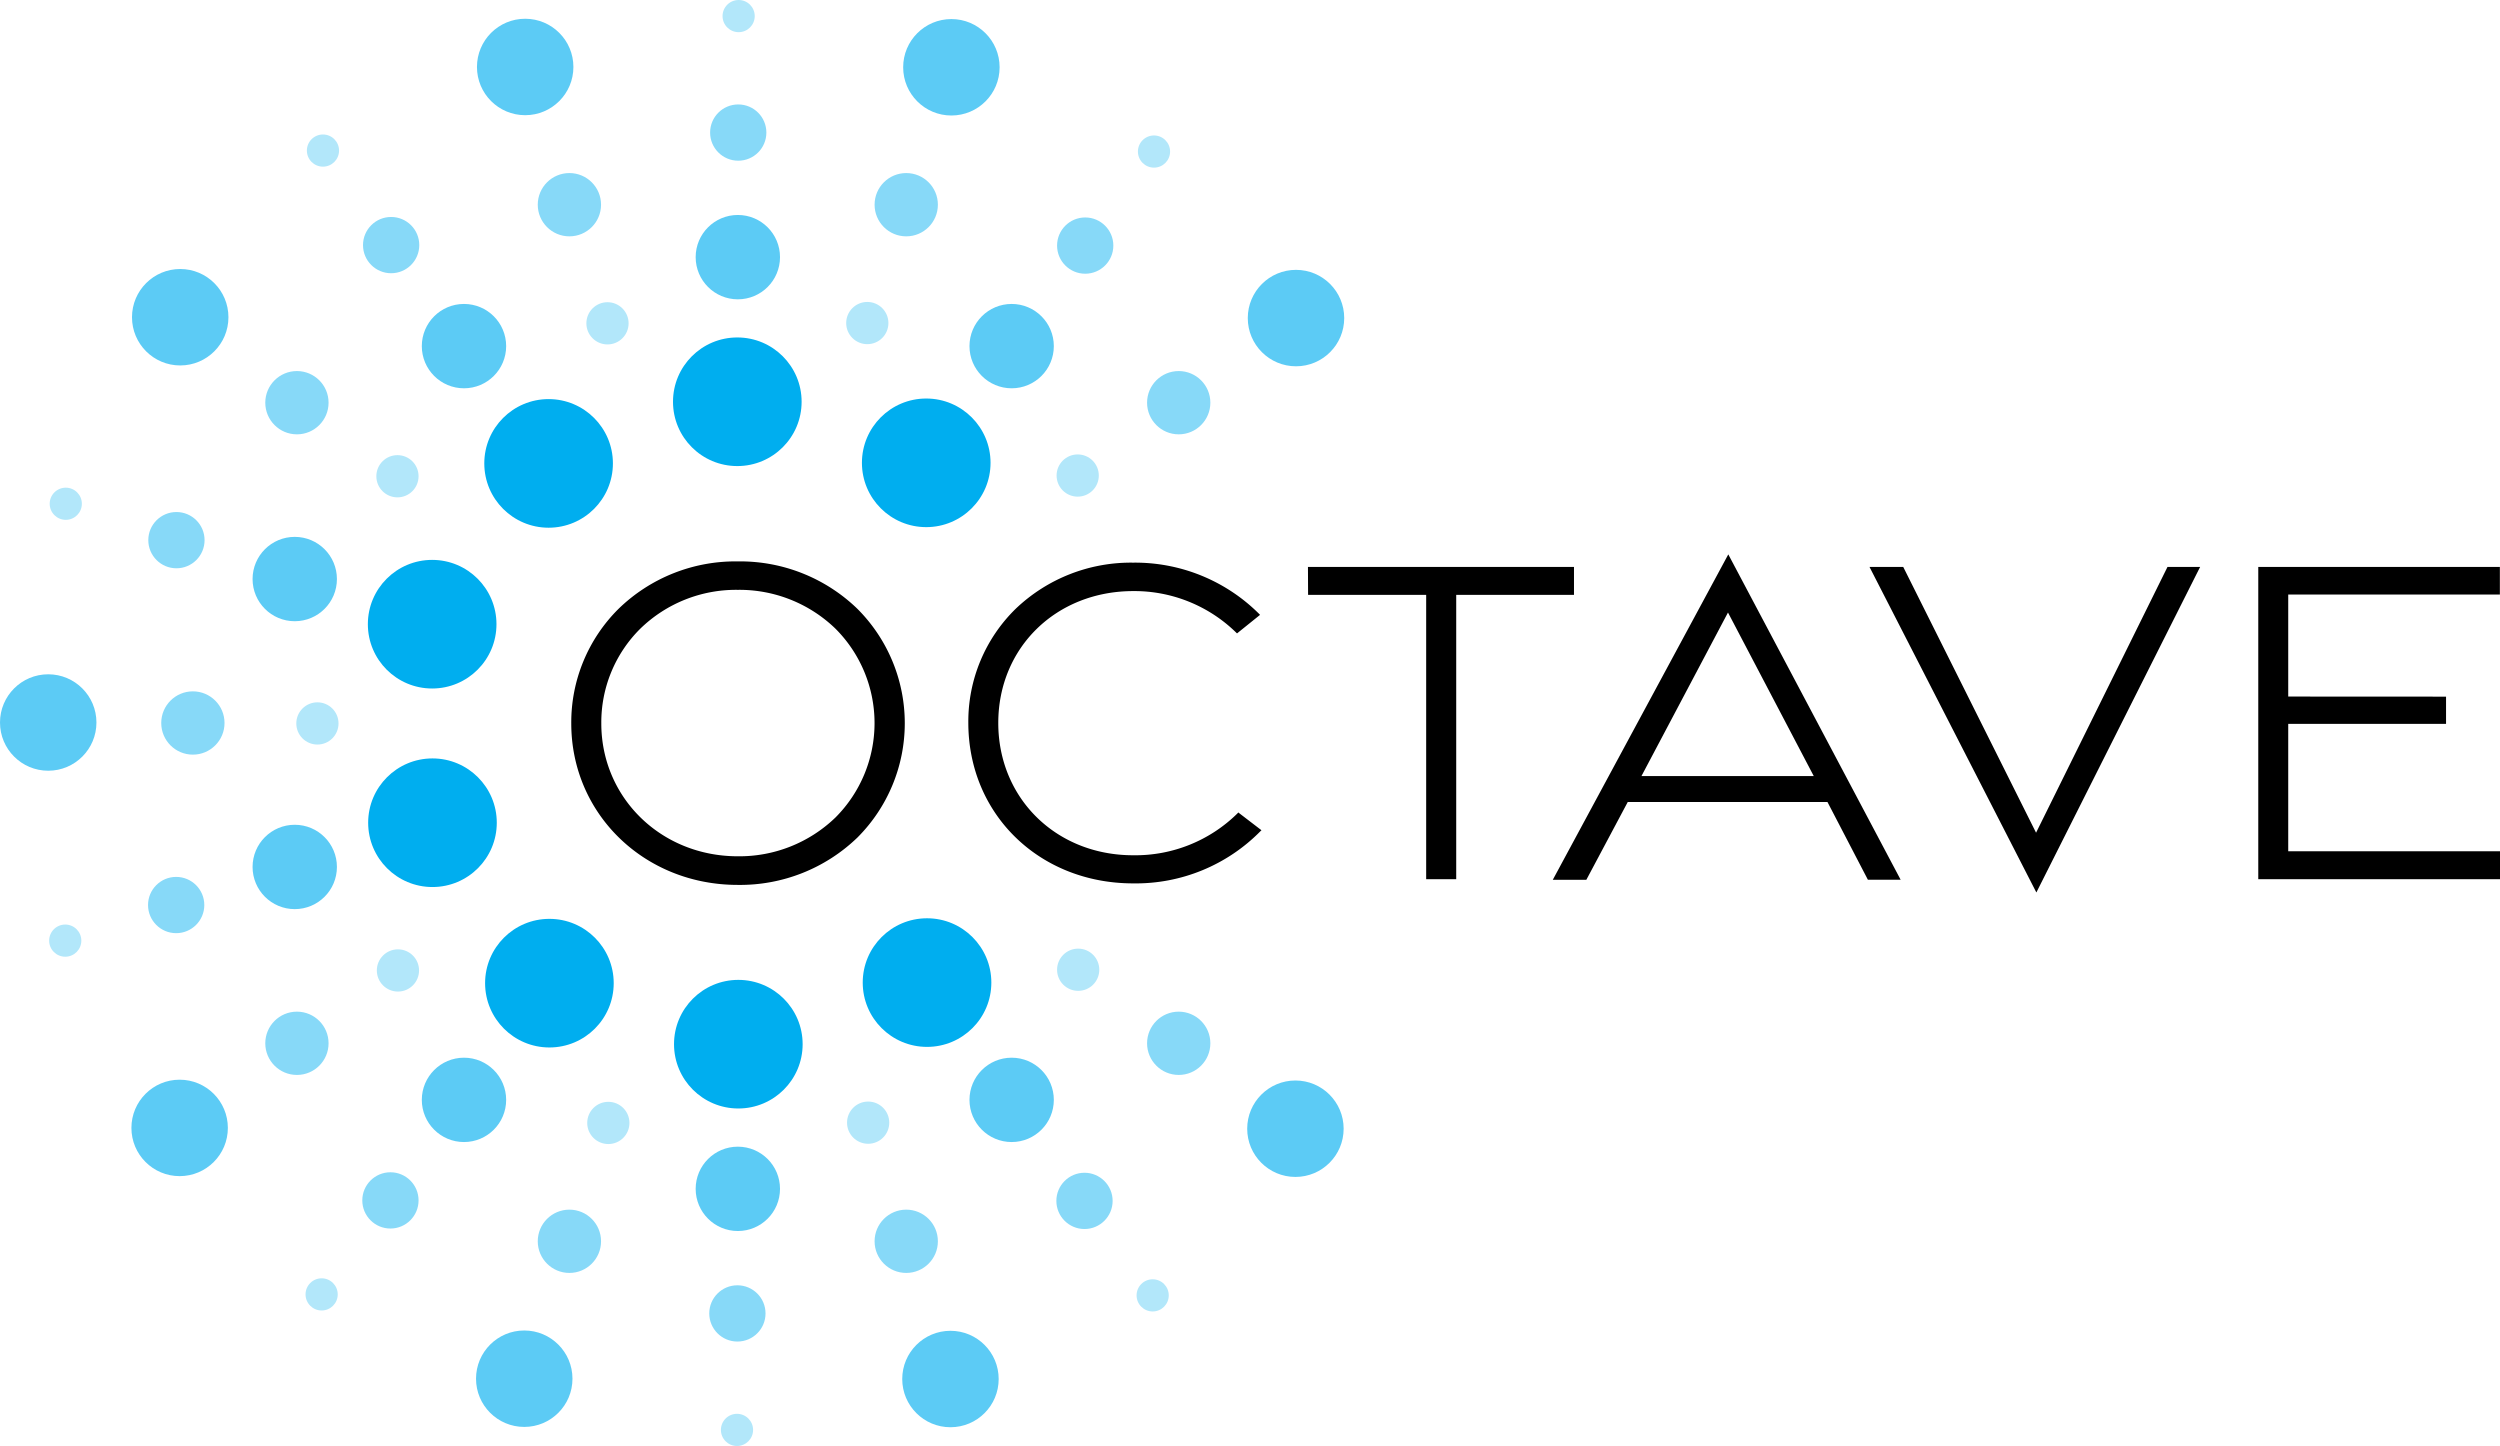 <svg xmlns="http://www.w3.org/2000/svg" viewBox="0 0 562.52 325.36"><defs><style>.cls-1{fill:#00aeef;}.cls-2{fill:#5ccbf5;}.cls-3{fill:#87d9f8;}.cls-4{fill:#b2e7fa;}</style></defs><g id="Layer_2" data-name="Layer 2"><g id="Layer_1-2" data-name="Layer 1"><circle class="cls-1" cx="165.9" cy="90.4" r="14.47"/><circle class="cls-2" cx="166.02" cy="57.86" r="9.49"/><circle class="cls-3" cx="166.11" cy="29.83" r="6.33"/><circle class="cls-4" cx="166.2" cy="3.62" r="3.62"/><circle class="cls-1" cx="123.44" cy="104.27" r="14.47"/><circle class="cls-2" cx="104.4" cy="77.88" r="9.49"/><circle class="cls-3" cx="88.01" cy="55.15" r="6.33"/><circle class="cls-4" cx="72.67" cy="33.88" r="3.62"/><circle class="cls-1" cx="97.24" cy="140.45" r="14.47"/><circle class="cls-2" cx="66.32" cy="130.29" r="9.49"/><circle class="cls-3" cx="39.7" cy="121.54" r="6.33"/><circle class="cls-4" cx="14.8" cy="113.35" r="3.62"/><circle class="cls-1" cx="97.31" cy="185.12" r="14.47"/><circle class="cls-2" cx="66.32" cy="195.07" r="9.49"/><circle class="cls-3" cx="39.64" cy="203.64" r="6.33"/><circle class="cls-4" cx="14.68" cy="211.65" r="3.62"/><circle class="cls-1" cx="123.62" cy="221.22" r="14.47"/><circle class="cls-2" cx="104.4" cy="247.48" r="9.49"/><circle class="cls-3" cx="87.85" cy="270.1" r="6.33"/><circle class="cls-4" cx="72.37" cy="291.25" r="3.62"/><circle class="cls-1" cx="166.13" cy="234.95" r="14.47"/><circle class="cls-2" cx="166.02" cy="267.5" r="9.49"/><circle class="cls-3" cx="165.92" cy="295.53" r="6.33"/><circle class="cls-4" cx="165.83" cy="321.74" r="3.62"/><circle class="cls-1" cx="208.59" cy="221.09" r="14.47"/><circle class="cls-2" cx="227.63" cy="247.48" r="9.49"/><circle class="cls-3" cx="244.02" cy="270.21" r="6.33"/><circle class="cls-4" cx="259.36" cy="291.47" r="3.62"/><circle class="cls-2" cx="10.85" cy="162.57" r="10.85"/><circle class="cls-3" cx="43.4" cy="162.68" r="7.12"/><circle class="cls-4" cx="71.42" cy="162.78" r="4.75"/><circle class="cls-1" cx="208.41" cy="104.14" r="14.47"/><circle class="cls-2" cx="227.63" cy="77.88" r="9.49"/><circle class="cls-3" cx="244.18" cy="55.26" r="6.33"/><circle class="cls-4" cx="259.66" cy="34.1" r="3.62"/><circle class="cls-2" cx="40.55" cy="71.38" r="10.85"/><circle class="cls-3" cx="66.81" cy="90.61" r="7.12"/><circle class="cls-4" cx="89.43" cy="107.16" r="4.75"/><circle class="cls-2" cx="118.17" cy="15.07" r="10.85"/><circle class="cls-3" cx="128.12" cy="46.06" r="7.12"/><circle class="cls-4" cx="136.69" cy="72.75" r="4.75"/><circle class="cls-2" cx="214.07" cy="15.14" r="10.85"/><circle class="cls-3" cx="203.91" cy="46.06" r="7.12"/><circle class="cls-4" cx="195.15" cy="72.69" r="4.75"/><circle class="cls-2" cx="291.61" cy="71.57" r="10.85"/><circle class="cls-3" cx="265.22" cy="90.61" r="7.12"/><circle class="cls-4" cx="242.49" cy="107" r="4.75"/><circle class="cls-2" cx="291.48" cy="253.97" r="10.85"/><circle class="cls-3" cx="265.22" cy="234.75" r="7.12"/><circle class="cls-4" cx="242.6" cy="218.2" r="4.75"/><circle class="cls-2" cx="213.86" cy="310.29" r="10.85"/><circle class="cls-3" cx="203.91" cy="279.3" r="7.12"/><circle class="cls-4" cx="195.34" cy="252.61" r="4.75"/><circle class="cls-2" cx="117.96" cy="310.22" r="10.85"/><circle class="cls-3" cx="128.12" cy="279.3" r="7.12"/><circle class="cls-4" cx="136.88" cy="252.67" r="4.75"/><circle class="cls-2" cx="40.42" cy="253.79" r="10.85"/><circle class="cls-3" cx="66.81" cy="234.75" r="7.12"/><circle class="cls-4" cx="89.54" cy="218.36" r="4.75"/><path d="M166,126.32A37.74,37.74,0,0,0,139.17,137a36,36,0,0,0-10.63,25.78c0,20.37,16.45,36.33,37.45,36.33a38,38,0,0,0,26.94-10.66,36.39,36.39,0,0,0,0-51.45A37.94,37.94,0,0,0,166,126.32Zm0,6.4A31.1,31.1,0,0,1,188,141.47a30.06,30.06,0,0,1,0,42.46A31.13,31.13,0,0,1,166,192.67c-17.22,0-30.7-13.14-30.7-29.9a29.68,29.68,0,0,1,8.76-21.3A30.89,30.89,0,0,1,166,132.72Z"/><path d="M278.46,183a32.71,32.71,0,0,1-23.5,9.44c-17.3,0-30.34-12.8-30.34-29.77S237.66,133,255,133a32.75,32.75,0,0,1,23.18,9.37l.16.15,5.18-4.17-.19-.2A39.48,39.48,0,0,0,255,126.6,37.53,37.53,0,0,0,228.52,137a35.46,35.46,0,0,0-10.64,25.61c0,20.62,16,36.16,37.1,36.16h0a39.37,39.37,0,0,0,28.65-11.76l.21-.2-5.22-4Z"/><polygon points="354.16 127.56 294.3 127.56 294.33 133.85 320.9 133.85 320.9 197.82 327.66 197.82 327.66 133.85 354.16 133.85 354.16 127.56"/><path d="M349.59,197.59l-.2.37h7.55l9.32-17.51h44.93l9.1,17.5h7.37l-38.78-73.21Zm39.22-59.77,19.3,36.8H369.34Z"/><polygon points="458.13 187.37 428.24 127.56 420.65 127.56 457.97 200.37 458.2 200.81 494.86 127.93 495.05 127.57 487.7 127.57 458.13 187.37"/><polygon points="514.87 191.54 514.87 162.87 550.38 162.87 550.38 156.75 514.87 156.73 514.87 133.77 562.49 133.77 562.49 127.56 508.13 127.56 508.13 197.82 562.52 197.82 562.52 191.54 514.87 191.54"/></g></g></svg>